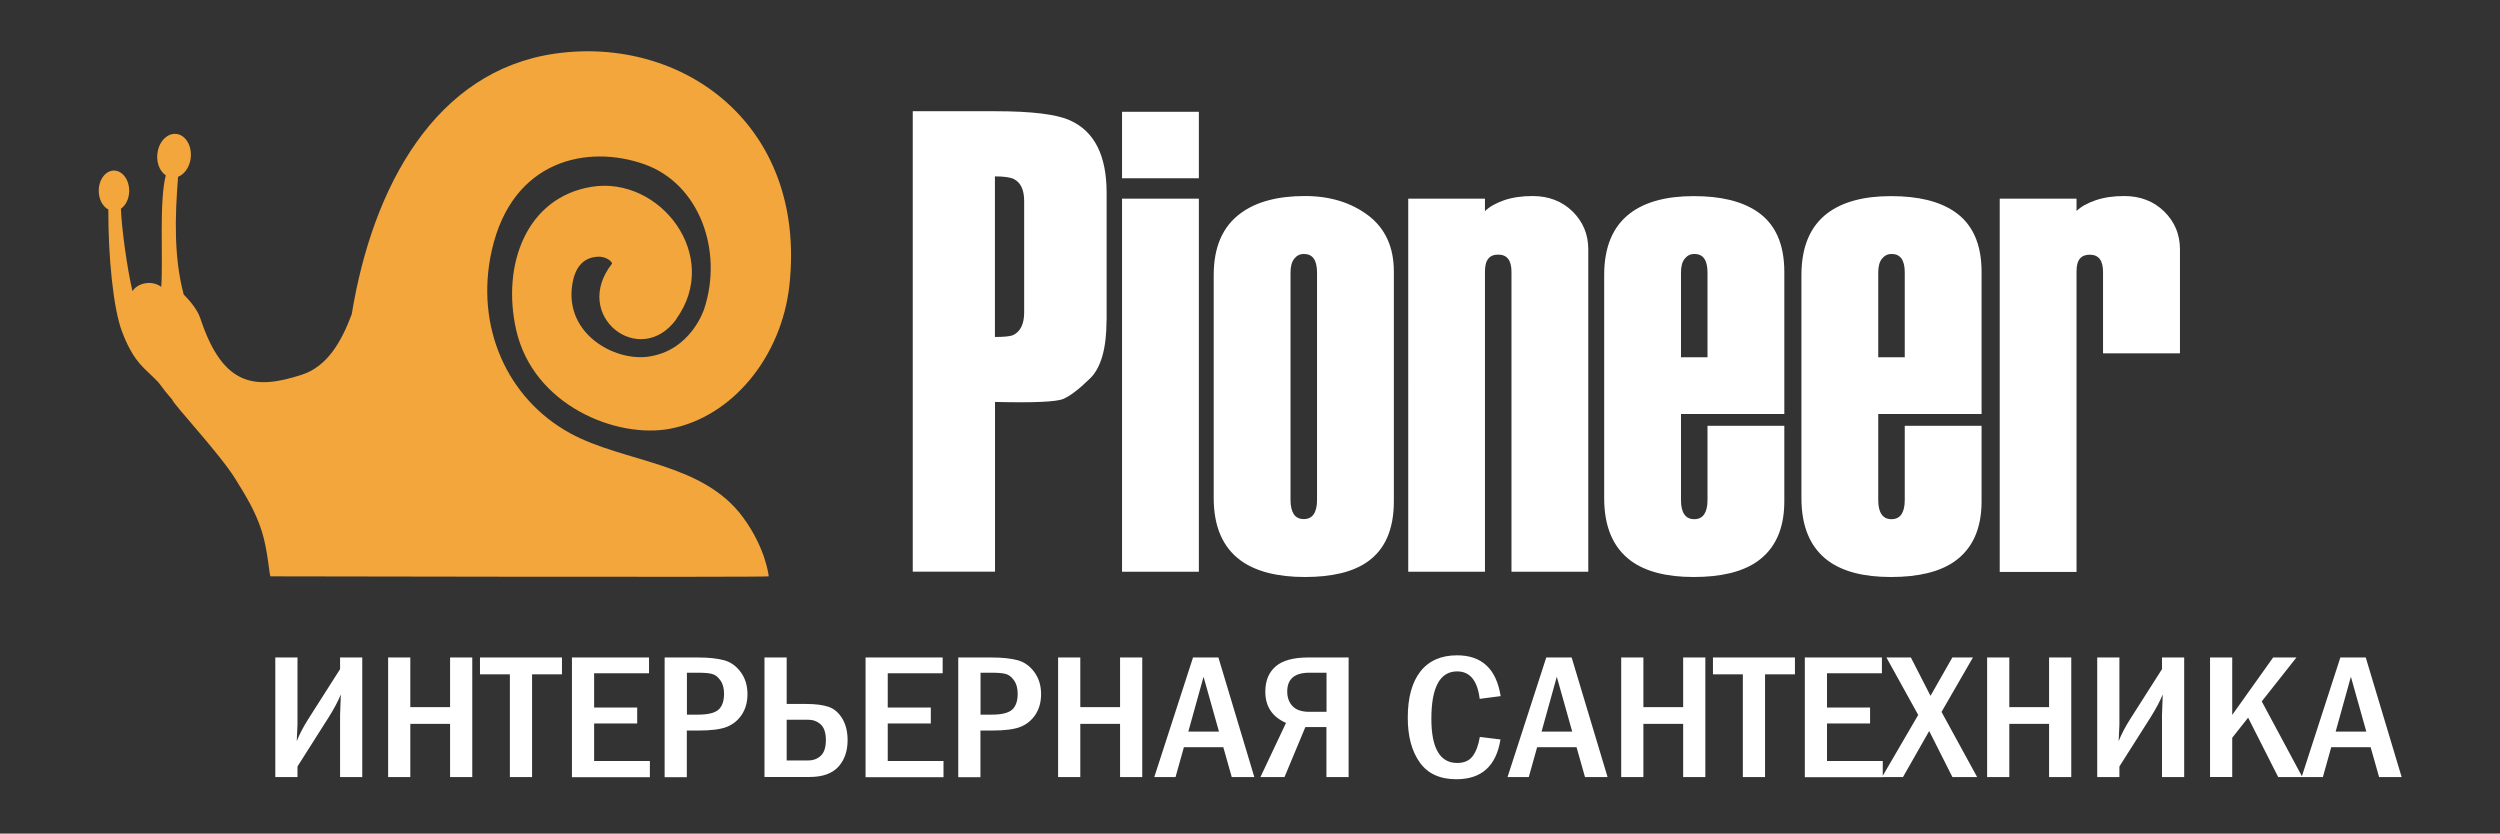 <?xml version="1.0" encoding="UTF-8"?> <svg xmlns="http://www.w3.org/2000/svg" id="Layer_1" data-name="Layer 1" viewBox="0 0 265.9 88.66"><rect x="0" y="0" width="265.9" height="88.66" fill="#333333" stroke="none"/> <defs> <style> .cls-1 { fill: #fff; } .cls-2 { fill: #f2a63b; } </style> </defs> <path class="cls-2" d="m71.92,33.94c4.86-6.71-1.71-15.26-9.01-14.07-6.9,1.13-9.58,8.26-8.01,15.22,1.8,8,10.64,11.6,16.38,10.51,6.58-1.25,11.87-7.63,12.69-15.34,1.81-17.04-11.39-26.48-24.92-24.56-12.71,1.81-19.41,14.08-21.64,27.72-1.1,2.92-2.58,5.56-5.35,6.45-4.85,1.56-8.33,1.33-10.74-5.98-.38-1.17-1.5-2.28-1.78-2.56-1.04-3.9-.95-8.14-.6-12.53.59-.23,1.1-.84,1.29-1.68.28-1.26-.26-2.51-1.21-2.82-.95-.3-1.95.47-2.23,1.72-.24,1.08.13,2.16.84,2.63-.72,2.81-.27,8.85-.48,11.86-1.07-.79-2.59-.35-3.06.46-.56-2.35-1.16-6.69-1.23-8.77.52-.36.88-1.07.88-1.91,0-1.19-.73-2.15-1.62-2.15s-1.62.96-1.62,2.15c0,.91.42,1.68,1.02,1.99-.02,4.92.52,10.56,1.46,12.99.19.5.8,2.15,1.88,3.41.53.62,1.49,1.44,1.99,1.99.47.64.95,1.25,1.45,1.81.14.53,5.08,5.78,6.72,8.44,1.13,1.83,2.12,3.41,2.8,5.51.69,2.13.82,4.87.96,4.87.18,0,52.98.11,52.98,0,0,0-.27-2.91-2.72-6.26-4.32-5.9-12.66-5.82-18.4-8.96-6.7-3.67-10.15-11.34-8.34-19.43,2.18-9.72,10.25-11.3,16.23-9.18,5.86,2.07,8.39,9.18,6.38,15.34,0,.02-1.4,4.53-6.02,5.13-3.56.46-8.66-2.38-8.06-7.41.24-2.01,1.13-3.17,2.82-3.23.53-.02,1.28.28,1.46.72-4.41,5.57,2.97,11.27,6.85,5.9"></path> <path class="cls-1" d="m117.69,34.08c0,2.98-.59,5.05-1.77,6.19-1.18,1.15-2.13,1.87-2.86,2.17-.73.3-3.14.41-7.23.31v18.05h-8.75V11.83h8.81c3.87,0,6.52.33,7.93.98,2.59,1.17,3.88,3.73,3.88,7.7v13.58Zm-8.76-.86v-11.85c0-1.18-.37-1.96-1.1-2.33-.4-.19-1.08-.28-2.01-.28v17.08c1.02,0,1.67-.07,1.95-.21.77-.37,1.16-1.17,1.16-2.4Z"></path> <rect class="cls-1" x="119.34" y="11.89" width="8.17" height="7.07"></rect> <rect class="cls-1" x="119.34" y="21.13" width="8.17" height="39.68"></rect> <path class="cls-1" d="m148.25,53.32c0,2.99-.94,5.13-2.82,6.44-1.53,1.07-3.74,1.61-6.64,1.61s-5.21-.58-6.82-1.75c-1.92-1.4-2.88-3.62-2.88-6.65v-23.72c0-2.98.96-5.18,2.88-6.58,1.65-1.21,3.92-1.82,6.82-1.82,2.67,0,4.91.69,6.73,2.06,1.82,1.38,2.73,3.37,2.73,5.98v24.42Zm-8.17-.13v-24.22c0-.65-.12-1.14-.35-1.47-.24-.33-.59-.49-1.06-.49-.39,0-.73.16-1,.49-.27.33-.41.82-.41,1.47v24.22c0,.65.12,1.15.35,1.5.23.35.59.52,1.06.52s.82-.17,1.06-.52c.23-.35.35-.85.35-1.5Z"></path> <path class="cls-1" d="m168.92,60.81h-8.16v-31.91c0-1.21-.47-1.82-1.41-1.82-.47,0-.82.14-1.06.44-.24.29-.35.75-.35,1.38v31.91h-8.16V21.13h8.16v1.33c.47-.47,1.15-.85,2.03-1.16.88-.3,1.89-.45,3.03-.45,1.72,0,3.14.55,4.26,1.64,1.11,1.1,1.67,2.44,1.67,4.03v34.29Z"></path> <path class="cls-1" d="m189.78,53.32c0,2.94-.98,5.09-2.94,6.44-1.57,1.07-3.8,1.61-6.7,1.61s-5.13-.58-6.7-1.74c-1.88-1.4-2.82-3.62-2.82-6.65v-23.72c0-2.99.92-5.18,2.76-6.58,1.6-1.21,3.86-1.82,6.76-1.82s5.09.54,6.7,1.61c1.96,1.3,2.94,3.45,2.94,6.44v15.12h-10.99v9.18c0,.65.12,1.15.35,1.49.24.35.59.52,1.06.52s.82-.17,1.06-.52c.23-.35.35-.84.35-1.49v-7.92h8.17v8.05Zm-8.17-15.32v-9.04c0-.65-.12-1.14-.35-1.46-.23-.33-.59-.49-1.06-.49-.39,0-.73.16-1,.49-.27.32-.41.81-.41,1.46v9.04h2.82Z"></path> <path class="cls-1" d="m210.76,53.32c0,2.94-.98,5.09-2.94,6.44-1.57,1.07-3.8,1.61-6.7,1.61s-5.13-.58-6.7-1.74c-1.88-1.4-2.82-3.62-2.82-6.65v-23.72c0-2.99.92-5.18,2.76-6.58,1.61-1.21,3.86-1.82,6.76-1.82s5.09.54,6.7,1.61c1.96,1.3,2.94,3.45,2.94,6.44v15.12h-10.99v9.18c0,.65.12,1.15.35,1.49.24.35.59.52,1.06.52s.82-.17,1.06-.52c.23-.35.35-.84.35-1.49v-7.92h8.17v8.05Zm-8.17-15.32v-9.04c0-.65-.12-1.14-.35-1.46-.24-.33-.59-.49-1.06-.49-.39,0-.73.16-1,.49-.27.32-.41.81-.41,1.46v9.04h2.82Z"></path> <path class="cls-1" d="m231.85,37.58h-8.17v-8.66c0-1.22-.47-1.83-1.41-1.83-.47,0-.82.14-1.05.42-.24.28-.36.73-.36,1.34v31.98h-8.17V21.13h8.17v1.31c.47-.46,1.15-.84,2.03-1.14.88-.3,1.89-.45,3.03-.45,1.72,0,3.14.55,4.26,1.64,1.12,1.1,1.68,2.44,1.68,4.03v11.06Z"></path> <path class="cls-1" d="m235.06,69.93h2.36v6.11l4.35-6.11h2.48l-3.69,4.67,4.32,8.05h-2.57l-3.2-6.32-1.69,2.14v4.17h-2.36v-12.72Zm-9.64,11.59v1.13h-2.36v-12.72h2.36v7.14c0,.09-.02.67-.08,1.76.29-.73.7-1.52,1.24-2.37l3.37-5.29v-1.24h2.36v12.72h-2.36v-6.6c0-.06.02-.79.08-2.19-.3.73-.72,1.52-1.26,2.38l-3.35,5.28Zm-14.07-11.59h2.36v5.28h4.23v-5.28h2.36v12.72h-2.36v-5.66h-4.23v5.66h-2.36v-12.72Zm-10.71,0h2.6l2.09,4.08,2.32-4.08h2.19l-3.34,5.79,3.79,6.93h-2.63l-2.47-4.9-2.79,4.9h-2.23l3.85-6.61-3.38-6.11Zm-8.68,0h8.2v1.68h-5.84v3.64h4.58v1.7h-4.58v3.99h5.93v1.72h-8.29v-12.72Zm-9.77,0h8.72v1.79h-3.18v10.93h-2.36v-10.93h-3.18v-1.79Zm-24.79,8.45l2.19.27c-.45,2.82-2.01,4.23-4.69,4.23-1.74,0-3.04-.59-3.89-1.78-.85-1.19-1.28-2.77-1.28-4.76,0-2.14.45-3.78,1.35-4.93.9-1.14,2.2-1.71,3.9-1.71,2.63,0,4.17,1.45,4.63,4.34l-2.23.29c-.24-1.95-1.04-2.92-2.4-2.92-1.82,0-2.74,1.68-2.74,5.04,0,3.13.92,4.7,2.75,4.7.73,0,1.28-.24,1.64-.72.36-.48.62-1.17.77-2.07Zm-16.31-6.83v4.16h-1.82c-.81,0-1.41-.2-1.79-.6-.38-.4-.57-.92-.57-1.56,0-1.33.78-2,2.35-2h1.84Zm2.36-1.62h-4.31c-1.56,0-2.71.31-3.45.94-.74.63-1.11,1.53-1.11,2.7,0,1.56.73,2.67,2.2,3.32l-2.72,5.76h2.56l2.22-5.32h2.24v5.32h2.36v-12.72Zm-13.8,7.88l-1.64-5.83-1.62,5.83h3.26Zm-2.75-7.88h2.69l3.82,12.72h-2.4l-.9-3.18h-4.19l-.89,3.18h-2.26l4.12-12.72Zm-14.36,0h2.36v5.28h4.23v-5.28h2.36v12.72h-2.36v-5.66h-4.23v5.66h-2.36v-12.72Zm-8.25,1.62v4.46h1.17c1.05,0,1.77-.17,2.18-.52.4-.35.6-.92.6-1.71,0-.59-.13-1.06-.4-1.43-.26-.37-.56-.59-.88-.67-.32-.09-.82-.13-1.5-.13h-1.17Zm-2.36-1.62h3.54c1.13,0,2.05.1,2.76.29.71.19,1.3.61,1.78,1.26.48.65.72,1.43.72,2.35,0,.84-.2,1.56-.59,2.16-.39.6-.92,1.04-1.58,1.31-.66.27-1.68.4-3.05.4h-1.23v4.96h-2.36v-12.72Zm-9.88,0h8.21v1.68h-5.84v3.64h4.58v1.7h-4.58v3.99h5.93v1.72h-8.29v-12.72Zm-8.38,10.95h2.29c.54,0,.99-.17,1.34-.5.36-.34.54-.89.54-1.67s-.19-1.34-.56-1.67c-.37-.33-.81-.49-1.32-.49h-2.29v4.33Zm-2.36,1.77v-12.72h2.36v4.94h1.99c1.08,0,1.91.11,2.5.32.59.21,1.07.64,1.44,1.26.37.63.55,1.39.55,2.27,0,1.17-.33,2.12-.99,2.84-.66.72-1.68,1.08-3.06,1.08h-4.8Zm-8.25-11.1v4.46h1.17c1.05,0,1.77-.17,2.18-.52.4-.35.6-.92.6-1.71,0-.59-.13-1.06-.4-1.43-.26-.37-.56-.59-.88-.67-.32-.09-.82-.13-1.5-.13h-1.17Zm-2.36-1.62h3.54c1.13,0,2.05.1,2.76.29.71.19,1.3.61,1.78,1.26.48.65.72,1.43.72,2.35,0,.84-.2,1.56-.59,2.16-.39.6-.92,1.04-1.58,1.31-.66.27-1.68.4-3.05.4h-1.23v4.96h-2.36v-12.72Zm-9.88,0h8.21v1.68h-5.84v3.64h4.58v1.7h-4.58v3.99h5.93v1.72h-8.29v-12.72Zm-9.77,0h8.72v1.79h-3.18v10.93h-2.36v-10.93h-3.18v-1.79Zm200.63,7.88l-1.64-5.83-1.62,5.83h3.26Zm-2.75-7.88h2.69l3.82,12.72h-2.4l-.9-3.18h-4.19l-.89,3.18h-2.26l4.12-12.72Zm-76.5,0h2.36v5.28h4.23v-5.28h2.36v12.72h-2.36v-5.66h-4.23v5.66h-2.36v-12.72Zm-5.21,7.88l-1.64-5.83-1.62,5.83h3.26Zm-2.75-7.88h2.69l3.82,12.72h-2.4l-.9-3.18h-4.19l-.89,3.18h-2.26l4.12-12.72Zm-123.19,0h2.36v5.28h4.23v-5.28h2.36v12.72h-2.36v-5.66h-4.23v5.66h-2.36v-12.72Zm-9.64,11.59v1.13h-2.36v-12.72h2.36v7.14c0,.09-.03.67-.08,1.76.29-.73.7-1.52,1.24-2.37l3.37-5.29v-1.24h2.36v12.72h-2.36v-6.6c0-.06.03-.79.08-2.19-.3.73-.72,1.52-1.26,2.38l-3.35,5.28Z"></path> </svg> 